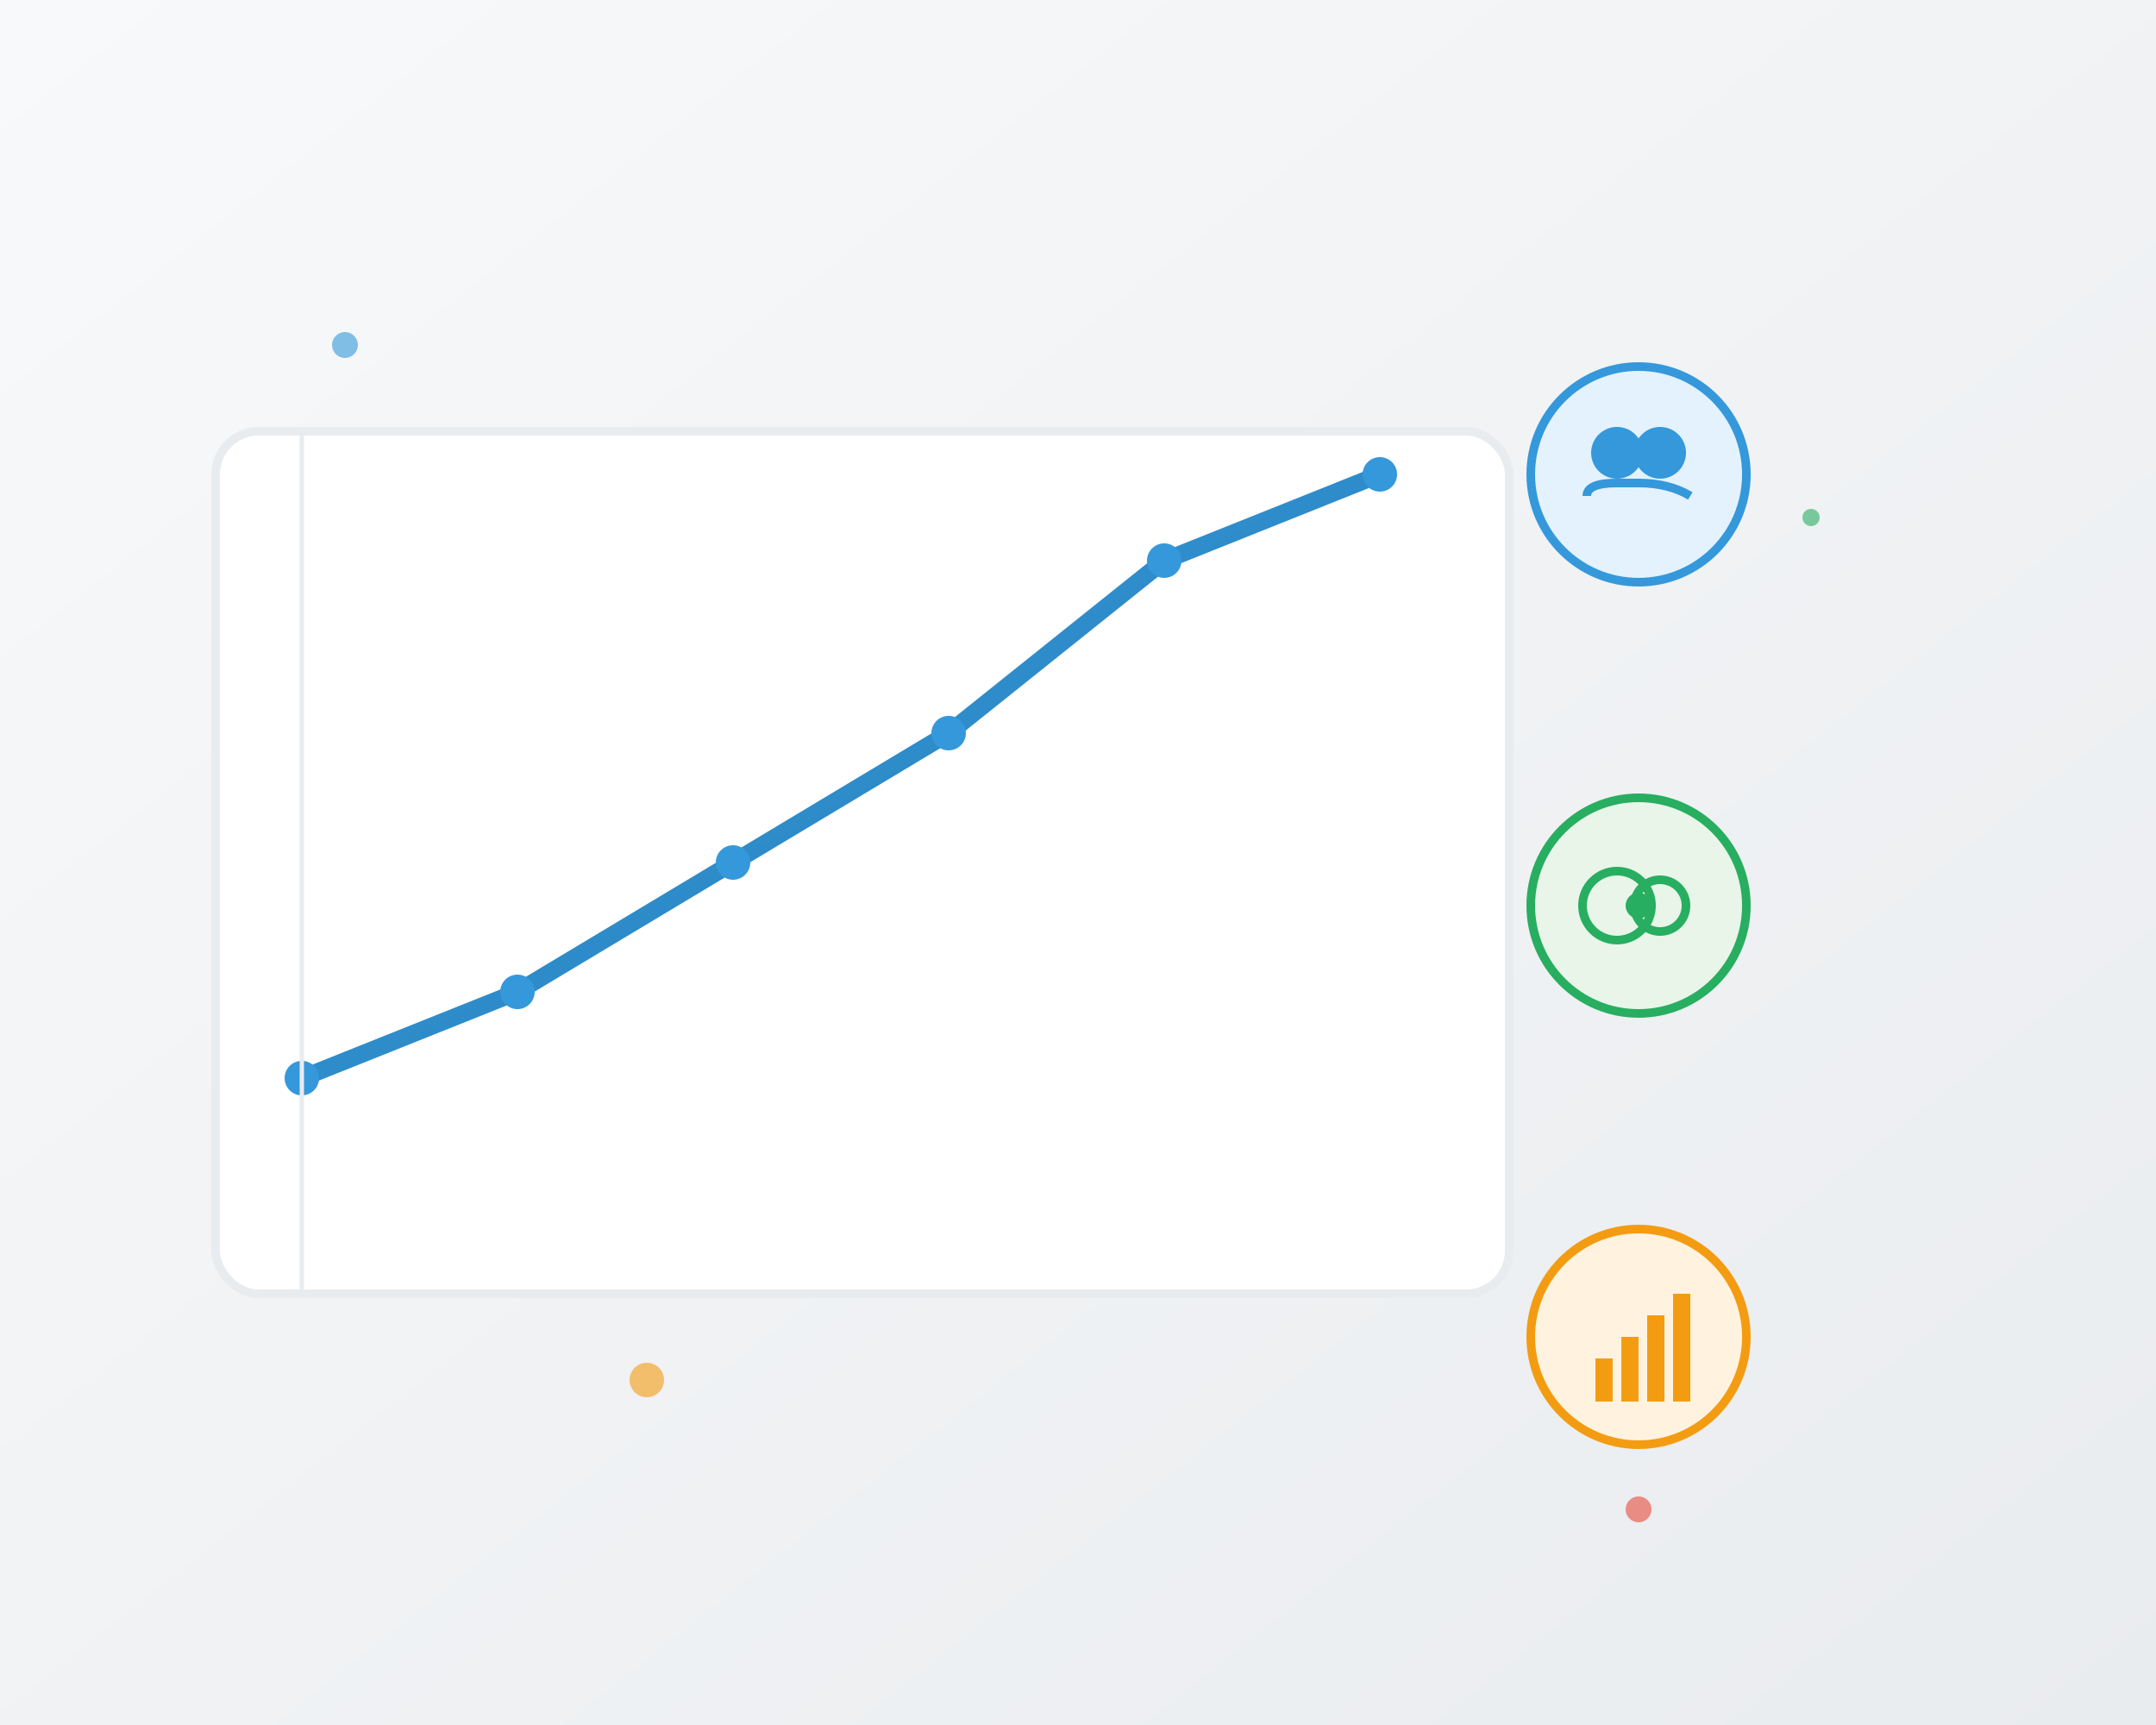<svg width="500" height="400" viewBox="0 0 500 400" fill="none" xmlns="http://www.w3.org/2000/svg">
  <rect x="0" y="0" width="500" height="400" fill="#333333" stroke="none"/>
  <!-- Background gradient -->
  <defs>
    <linearGradient id="bg" x1="0%" y1="0%" x2="100%" y2="100%">
      <stop offset="0%" style="stop-color:#f8f9fa"/>
      <stop offset="100%" style="stop-color:#e9ecef"/>
    </linearGradient>
    <linearGradient id="accent" x1="0%" y1="0%" x2="100%" y2="100%">
      <stop offset="0%" style="stop-color:#3498db"/>
      <stop offset="100%" style="stop-color:#2980b9"/>
    </linearGradient>
  </defs>
  
  <rect width="500" height="400" fill="url(#bg)"/>
  
  <!-- Business growth chart -->
  <g transform="translate(50, 50)">
    <!-- Chart background -->
    <rect x="0" y="50" width="300" height="200" fill="white" stroke="#e9ecef" stroke-width="2" rx="10"/>
    
    <!-- Growth line -->
    <polyline points="20,200 70,180 120,150 170,120 220,80 270,60" 
              stroke="url(#accent)" stroke-width="4" fill="none" stroke-linecap="round"/>
    
    <!-- Data points -->
    <circle cx="20" cy="200" r="4" fill="#3498db"/>
    <circle cx="70" cy="180" r="4" fill="#3498db"/>
    <circle cx="120" cy="150" r="4" fill="#3498db"/>
    <circle cx="170" cy="120" r="4" fill="#3498db"/>
    <circle cx="220" cy="80" r="4" fill="#3498db"/>
    <circle cx="270" cy="60" r="4" fill="#3498db"/>
    
    <!-- Grid lines -->
    <line x1="20" y1="250" x2="280" y2="250" stroke="#e9ecef" stroke-width="1"/>
    <line x1="20" y1="50" x2="20" y2="250" stroke="#e9ecef" stroke-width="1"/>
  </g>
  
  <!-- Business icons -->
  <g transform="translate(350, 80)">
    <!-- People/team icon -->
    <circle cx="30" cy="30" r="25" fill="#e3f2fd" stroke="#3498db" stroke-width="2"/>
    <circle cx="25" cy="25" r="6" fill="#3498db"/>
    <circle cx="35" cy="25" r="6" fill="#3498db"/>
    <path d="M18 35 Q18 32 25 32 Q30 32 30 32 Q37 32 42 35" stroke="#3498db" stroke-width="2" fill="none"/>
  </g>
  
  <g transform="translate(350, 180)">
    <!-- Gears/optimization icon -->
    <circle cx="30" cy="30" r="25" fill="#e8f5e8" stroke="#27ae60" stroke-width="2"/>
    <circle cx="25" cy="30" r="8" fill="none" stroke="#27ae60" stroke-width="2"/>
    <circle cx="35" cy="30" r="6" fill="none" stroke="#27ae60" stroke-width="2"/>
    <circle cx="30" cy="30" r="3" fill="#27ae60"/>
  </g>
  
  <g transform="translate(350, 280)">
    <!-- Analytics/chart icon -->
    <circle cx="30" cy="30" r="25" fill="#fff3e0" stroke="#f39c12" stroke-width="2"/>
    <rect x="20" y="35" width="4" height="10" fill="#f39c12"/>
    <rect x="26" y="30" width="4" height="15" fill="#f39c12"/>
    <rect x="32" y="25" width="4" height="20" fill="#f39c12"/>
    <rect x="38" y="20" width="4" height="25" fill="#f39c12"/>
  </g>
  
  <!-- Floating elements -->
  <circle cx="80" cy="80" r="3" fill="#3498db" opacity="0.6"/>
  <circle cx="420" cy="120" r="2" fill="#27ae60" opacity="0.6"/>
  <circle cx="150" cy="320" r="4" fill="#f39c12" opacity="0.6"/>
  <circle cx="380" cy="350" r="3" fill="#e74c3c" opacity="0.6"/>
</svg>
